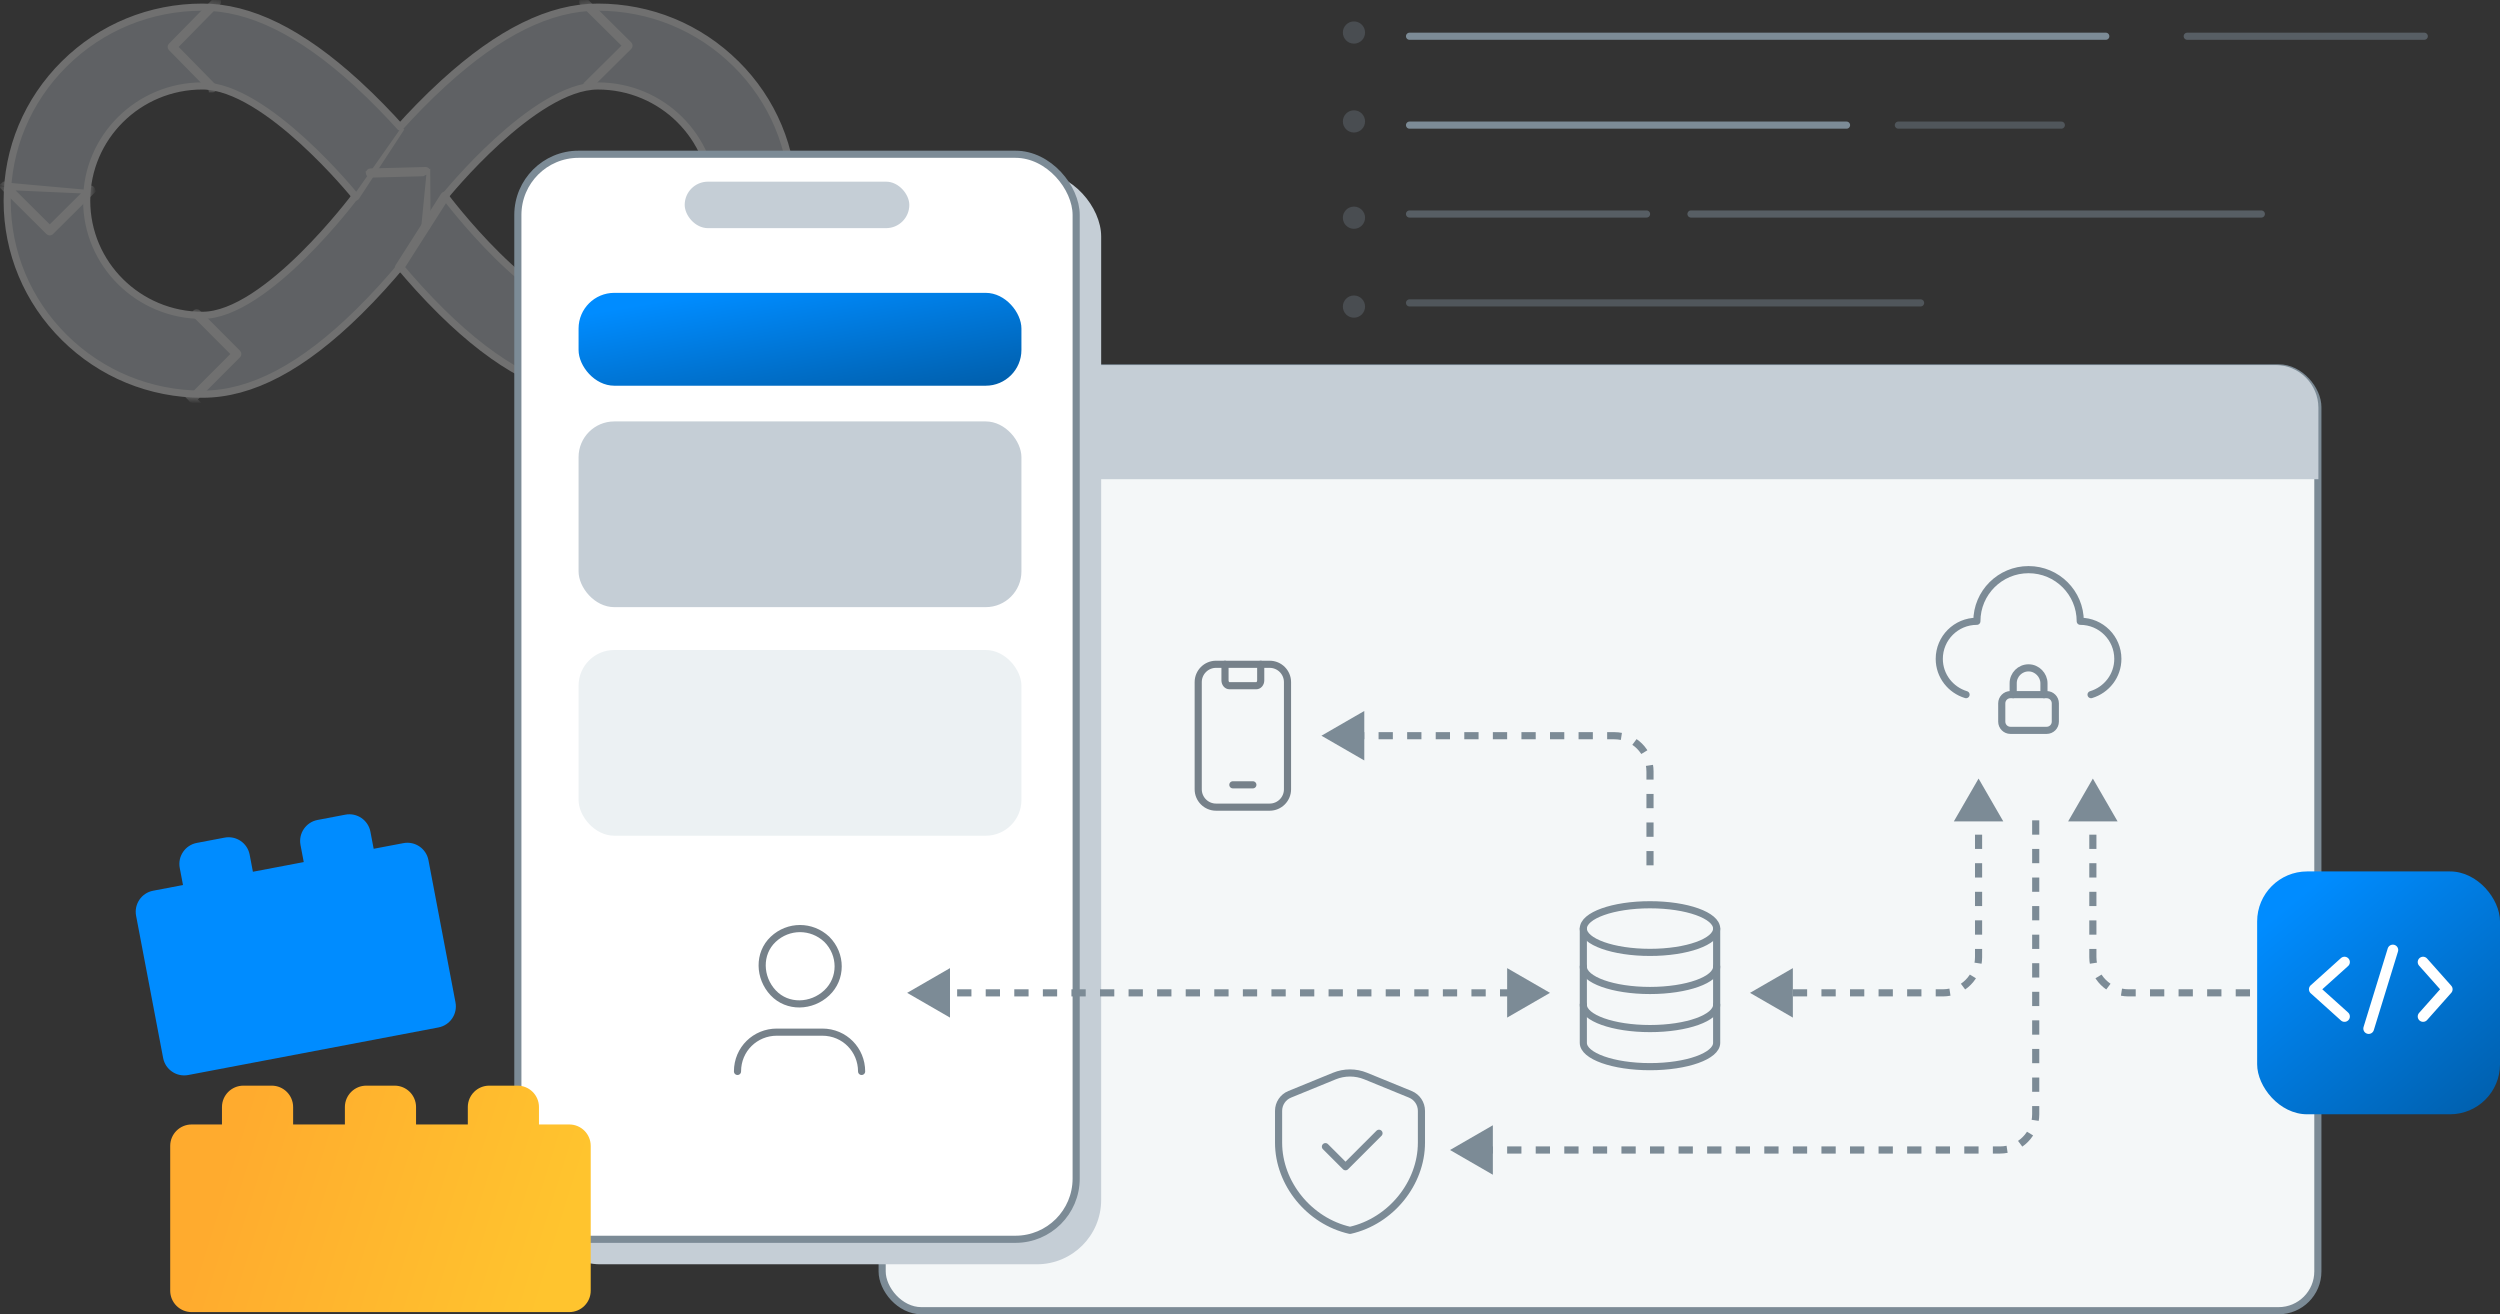 <svg xmlns="http://www.w3.org/2000/svg" width="350" height="184" viewBox="0 0 350 184" fill="none"><rect x="0" y="0" width="350" height="184" fill="#333333" stroke="none"/><circle opacity="0.3" cx="189.555" cy="4.555" r="1.555" fill="#7C8B96"></circle><circle opacity="0.3" cx="189.555" cy="16.999" r="1.555" fill="#7C8B96"></circle><circle opacity="0.3" cx="189.555" cy="55.367" r="1.555" fill="#7C8B96"></circle><circle opacity="0.3" cx="189.555" cy="42.923" r="1.555" fill="#7C8B96"></circle><circle opacity="0.3" cx="189.555" cy="30.48" r="1.555" fill="#7C8B96"></circle><path d="M197.334 17.518H258.515" stroke="#7C8B96" stroke-linecap="round"></path><path opacity="0.4" d="M265.771 17.518H288.585" stroke="#7C8B96" stroke-linecap="round"></path><path d="M197.334 55.885H215.999" stroke="#7C8B96" stroke-linecap="round"></path><path opacity="0.5" d="M224.293 55.885H242.958" stroke="#7C8B96" stroke-linecap="round"></path><path d="M197.334 5.074H294.809" stroke="#7C8B96" stroke-linecap="round"></path><path opacity="0.4" d="M197.334 42.405H268.885" stroke="#7C8B96" stroke-linecap="round"></path><path opacity="0.5" d="M306.215 5.074H339.398" stroke="#7C8B96" stroke-linecap="round"></path><path opacity="0.5" d="M197.334 29.961H230.517" stroke="#7C8B96" stroke-linecap="round"></path><path opacity="0.5" d="M236.738 29.961H316.585" stroke="#7C8B96" stroke-linecap="round"></path><rect x="123.5" y="51.5" width="201" height="132" rx="5.5" fill="#F4F7F8" stroke="#7C8B96"></rect><path d="M110 57.107C110 53.793 112.686 51.107 116 51.107H318.576C321.89 51.107 324.576 53.793 324.576 57.107V67.086H110V57.107Z" fill="#C5CED6"></path><circle cx="120.696" cy="59.096" r="2.706" fill="white"></circle><circle cx="129.976" cy="59.096" r="2.706" fill="#04BC00"></circle><circle cx="139.253" cy="59.096" r="2.706" fill="url(#paint0_linear_9569_5454)"></circle><rect x="75" y="24.096" width="79.163" height="152.904" rx="9" fill="#C5CED6"></rect><g opacity="0.3"><path d="M103.03 8.935C97.867 3.818 91.003 1 83.698 1C77.013 1 69.95 4.477 62.107 11.63C59.655 13.866 57.531 16.102 56.02 17.779C54.506 16.102 52.382 13.866 49.933 11.63C42.09 4.477 35.028 1 28.339 1C21.038 1 14.171 3.818 9.008 8.935C3.847 14.052 1.004 20.854 1.004 28.093C1.004 35.332 3.847 42.134 9.01 47.251C14.174 52.368 21.038 55.186 28.342 55.186C35.198 55.186 42.364 51.407 50.25 43.629C52.544 41.367 54.544 39.111 56.023 37.351C57.502 39.111 59.505 41.37 61.796 43.629C69.679 51.404 76.846 55.186 83.704 55.186C91.005 55.186 97.873 52.368 103.036 47.251C108.199 42.134 111.042 35.332 111.042 28.093C111.042 20.854 108.199 14.052 103.036 8.935H103.03ZM28.339 44.148C19.392 44.148 12.136 36.961 12.136 28.09C12.136 19.22 19.389 12.032 28.339 12.032C37.29 12.032 49.732 27.46 49.732 27.46C49.732 27.46 37.287 44.145 28.339 44.145V44.148ZM83.698 44.148C74.75 44.148 62.306 27.463 62.306 27.463C62.306 27.463 74.75 12.035 83.698 12.035C92.646 12.035 99.901 19.223 99.901 28.093C99.901 36.963 92.649 44.151 83.698 44.151V44.148Z" fill="#C5CED6"></path><mask id="mask0_9569_5454" style="mask-type:luminance" maskUnits="userSpaceOnUse" x="0" y="0" width="112" height="56"><path d="M50.098 11.445L50.098 11.445C42.235 4.274 35.114 0.75 28.335 0.75C20.968 0.75 14.038 3.594 8.828 8.757L8.828 8.757C3.62 13.921 0.75 20.787 0.75 28.093C0.75 35.399 3.62 42.265 8.831 47.429C14.041 52.592 20.968 55.436 28.338 55.436C35.29 55.436 42.516 51.604 50.422 43.807C52.625 41.634 54.557 39.468 56.019 37.739C57.481 39.468 59.416 41.637 61.617 43.807C69.519 51.601 76.746 55.436 83.7 55.436C91.067 55.436 97.998 52.592 103.208 47.429C108.418 42.265 111.289 35.399 111.289 28.093C111.289 20.787 108.418 13.921 103.208 8.757L103.135 8.685H103.129C97.927 3.567 91.03 0.75 83.694 0.75C76.919 0.75 69.798 4.274 61.935 11.445C59.574 13.598 57.517 15.751 56.016 17.407C54.513 15.751 52.456 13.599 50.098 11.445ZM28.085 43.896C19.389 43.764 12.382 36.738 12.382 28.09C12.382 19.36 19.521 12.282 28.335 12.282C30.507 12.282 32.916 13.22 35.326 14.658C37.731 16.092 40.112 18.009 42.22 19.931C44.327 21.852 46.156 23.774 47.459 25.217C48.11 25.938 48.629 26.538 48.985 26.959C49.163 27.169 49.301 27.334 49.393 27.446C49.399 27.453 49.404 27.459 49.41 27.466C49.403 27.475 49.395 27.485 49.387 27.495C49.295 27.617 49.157 27.795 48.979 28.023C48.623 28.477 48.103 29.127 47.452 29.907C46.149 31.467 44.319 33.546 42.212 35.624C40.103 37.704 37.722 39.777 35.317 41.328C32.907 42.883 30.501 43.895 28.335 43.895H28.085V43.896ZM62.643 27.498C62.635 27.488 62.627 27.478 62.62 27.469C62.626 27.462 62.631 27.456 62.637 27.449C62.729 27.336 62.867 27.172 63.045 26.962C63.401 26.541 63.92 25.941 64.572 25.22C65.875 23.777 67.704 21.855 69.811 19.934C71.919 18.011 74.3 16.095 76.705 14.66C79.115 13.223 81.524 12.285 83.694 12.285C92.506 12.285 99.648 19.363 99.648 28.093C99.648 36.74 92.644 43.767 83.944 43.899V43.898H83.694C81.529 43.898 79.123 42.886 76.713 41.331C74.308 39.779 71.927 37.707 69.818 35.627C67.711 33.549 65.881 31.47 64.578 29.91C63.927 29.13 63.407 28.48 63.051 28.025C62.873 27.798 62.735 27.62 62.643 27.498Z" fill="white" stroke="white" stroke-width="0.5"></path></mask><g mask="url(#mask0_9569_5454)"><path d="M29.451 12.57L29.451 12.57L29.454 12.572C29.463 12.582 29.473 12.59 29.483 12.599V12.69H29.733C29.838 12.69 29.93 12.649 30 12.587L30.008 12.58L30.014 12.573C30.162 12.419 30.162 12.178 30.014 12.025L30.014 12.025L30.012 12.023L24.661 6.568L30.576 0.543C30.727 0.391 30.734 0.14 30.572 -0.016C30.419 -0.164 30.169 -0.17 30.015 -0.01L23.83 6.293L23.83 6.293L23.828 6.295C23.684 6.445 23.677 6.689 23.831 6.843L29.451 12.57Z" fill="white" stroke="white" stroke-width="0.5"></path><path d="M0.381 25.77L0.381 25.77L12.974 26.898C13.127 26.747 13.134 26.494 12.971 26.339C12.819 26.191 12.57 26.184 12.415 26.343L6.964 31.765L0.938 25.771L0.938 25.771L0.933 25.766C0.785 25.627 0.542 25.611 0.381 25.77ZM7.244 32.597L12.974 26.898L0.381 26.328L0.381 26.328C0.381 26.328 0.381 26.328 0.381 26.328L6.684 32.594C6.762 32.677 6.868 32.712 6.964 32.712H6.967C7.077 32.712 7.176 32.664 7.243 32.597L7.244 32.597Z" fill="white" stroke="white" stroke-width="0.5"></path><path d="M51.876 24.618L59.199 24.425L59.985 24.021L59.985 24.022C59.985 23.922 59.948 23.814 59.858 23.733C59.781 23.665 59.697 23.636 59.604 23.631L59.593 23.63L59.582 23.63L51.86 23.833C51.632 23.835 51.473 24.023 51.473 24.228H51.472L51.473 24.237C51.481 24.445 51.651 24.618 51.867 24.618H51.869V24.618L51.876 24.618ZM60.031 31.574L59.985 24.023L59.243 31.575C59.243 31.576 59.243 31.576 59.243 31.576C59.244 31.799 59.427 31.968 59.637 31.968C59.854 31.968 60.031 31.795 60.031 31.575L60.031 31.574Z" fill="white" stroke="white" stroke-width="0.5"></path><path d="M26.967 56.155H27.575L27.349 55.931L33.429 49.839C33.429 49.839 33.429 49.838 33.429 49.838C33.584 49.684 33.578 49.44 33.433 49.288L33.433 49.288L33.43 49.285L27.809 43.649L27.809 43.649L27.803 43.644C27.655 43.504 27.412 43.489 27.252 43.648L27.252 43.648L27.247 43.653C27.1 43.806 27.1 44.047 27.247 44.201L27.247 44.201L27.25 44.205L32.597 49.564L26.69 55.485C26.69 55.485 26.69 55.485 26.69 55.485C26.642 55.533 26.608 55.59 26.59 55.652H26.356L26.592 55.885C26.611 55.944 26.645 56 26.695 56.047L26.695 56.047L26.7 56.051C26.77 56.114 26.862 56.155 26.967 56.155Z" fill="white" stroke="white" stroke-width="0.5"></path><path d="M81.456 0.542L87.361 6.391L82.02 11.684L82.194 11.859L82.02 11.684C81.865 11.837 81.864 12.082 82.016 12.237C82.094 12.32 82.2 12.356 82.297 12.356H82.3C82.4 12.356 82.501 12.316 82.576 12.241L88.197 6.671C88.353 6.516 88.353 6.268 88.197 6.113L82.012 -0.016C81.857 -0.17 81.611 -0.17 81.456 -0.016C81.3 0.139 81.3 0.387 81.456 0.542L81.456 0.542Z" fill="white" stroke="white" stroke-width="0.5"></path><path d="M104.833 32.693L104.855 32.715H104.958C105.068 32.715 105.167 32.667 105.235 32.6L105.059 32.423L105.235 32.6L111.42 26.471C111.576 26.316 111.576 26.068 111.42 25.913C111.265 25.76 111.018 25.76 110.863 25.913L104.958 31.765L99.614 26.469C99.459 26.316 99.213 26.316 99.058 26.469C98.901 26.624 98.901 26.872 99.058 27.027L104.675 32.594C104.721 32.642 104.776 32.675 104.833 32.693Z" fill="white" stroke="white" stroke-width="0.5"></path><path d="M85.337 55.482L79.435 49.633L84.776 44.34L84.603 44.166L84.776 44.34C84.932 44.185 84.932 43.937 84.776 43.782C84.621 43.629 84.375 43.629 84.22 43.782L78.599 49.352C78.443 49.507 78.443 49.755 78.599 49.91L84.781 56.036C84.859 56.119 84.964 56.155 85.061 56.155C85.162 56.155 85.262 56.114 85.337 56.04C85.494 55.885 85.494 55.637 85.337 55.482Z" fill="white" stroke="white" stroke-width="0.5"></path><path d="M49.513 27.793L49.513 27.792C49.335 27.677 49.275 27.434 49.397 27.249L49.397 27.249L49.606 27.386L49.397 27.248L49.513 27.793ZM49.513 27.793L49.517 27.795C49.577 27.832 49.651 27.855 49.727 27.855C49.855 27.855 49.979 27.792 50.055 27.679L50.055 27.679L50.057 27.677L56.397 17.983L49.513 27.793Z" fill="white" stroke="white" stroke-width="0.5"></path><path d="M55.916 37.875H56.166V37.779C56.195 37.755 56.222 37.726 56.244 37.693L56.244 37.693L56.247 37.688L62.634 27.671L62.634 27.671L62.636 27.667C62.748 27.484 62.691 27.245 62.513 27.13L62.513 27.13L62.506 27.126C62.324 27.016 62.086 27.071 61.969 27.248L61.969 27.248L61.967 27.251L55.581 37.271L55.581 37.271L55.579 37.274C55.466 37.458 55.524 37.697 55.702 37.812L55.71 37.817L55.717 37.821C55.766 37.848 55.834 37.875 55.916 37.875Z" fill="white" stroke="white" stroke-width="0.5"></path></g><path d="M103.03 8.935C97.867 3.818 91.003 1 83.698 1C77.013 1 69.95 4.477 62.107 11.63C59.655 13.866 57.531 16.102 56.02 17.779C54.506 16.102 52.382 13.866 49.933 11.63C42.09 4.477 35.028 1 28.339 1C21.038 1 14.171 3.818 9.008 8.935C3.847 14.052 1.004 20.854 1.004 28.093C1.004 35.332 3.847 42.134 9.01 47.251C14.174 52.368 21.038 55.186 28.342 55.186C35.198 55.186 42.364 51.407 50.25 43.629C52.544 41.367 54.544 39.111 56.023 37.351C57.502 39.111 59.505 41.37 61.796 43.629C69.679 51.404 76.846 55.186 83.704 55.186C91.005 55.186 97.873 52.368 103.036 47.251C108.199 42.134 111.042 35.332 111.042 28.093C111.042 20.854 108.199 14.052 103.036 8.935H103.03ZM28.339 44.148C19.392 44.148 12.136 36.961 12.136 28.09C12.136 19.22 19.389 12.032 28.339 12.032C37.29 12.032 49.732 27.46 49.732 27.46C49.732 27.46 37.287 44.145 28.339 44.145V44.148ZM83.698 44.148C74.75 44.148 62.306 27.463 62.306 27.463C62.306 27.463 74.75 12.035 83.698 12.035C92.646 12.035 99.901 19.223 99.901 28.093C99.901 36.963 92.649 44.151 83.698 44.151V44.148Z" stroke="white" stroke-linecap="round" stroke-linejoin="round"></path></g><rect x="72.5" y="21.596" width="78.163" height="151.904" rx="8.5" fill="white" stroke="#7C8B96"></rect><rect x="81" y="91" width="62" height="26" rx="5" fill="#ECF1F3"></rect><rect x="81" y="59" width="62" height="26" rx="5" fill="#C5CED6"></rect><rect x="81" y="41" width="62" height="13" rx="5" fill="url(#paint1_linear_9569_5454)"></rect><rect x="316" y="122" width="34" height="34" rx="7" fill="url(#paint2_linear_9569_5454)"></rect><rect x="95.857" y="25.434" width="31.448" height="6.507" rx="3.253" fill="#C5CED6"></rect><path fill-rule="evenodd" clip-rule="evenodd" d="M199.001 159.978C199.001 165.654 194.734 170.962 189.001 172.251C183.267 170.962 179.001 165.654 179.001 159.978V155.519C179.001 154.504 179.614 153.589 180.554 153.206L186.804 150.648C188.212 150.072 189.789 150.072 191.197 150.648L197.447 153.206C198.387 153.591 199.001 154.504 199.001 155.519V159.978V159.978Z" stroke="#7C8B96" stroke-linecap="round" stroke-linejoin="round"></path><path d="M193.06 158.656L188.372 163.344L185.56 160.531" stroke="#7C8B96" stroke-linecap="round" stroke-linejoin="round"></path><path d="M127 139L133 135.536L133 142.464L127 139Z" fill="#7C8B96"></path><path d="M217 139L211 142.464L211 135.536L217 139Z" fill="#7C8B96"></path><path d="M277 109L280.464 115H273.536L277 109Z" fill="#7C8B96"></path><path d="M247 139L272 139C274.761 139 277 136.761 277 134L277 114" stroke="#7C8B96" stroke-dasharray="2 2"></path><path d="M315 139L298 139C295.239 139 293 136.761 293 134L293 114" stroke="#7C8B96" stroke-dasharray="2 2"></path><path d="M207 161L280 161C282.761 161 285 158.761 285 156L285 114" stroke="#7C8B96" stroke-dasharray="2 2"></path><path d="M189 103L226 103C228.761 103 231 105.239 231 108L231 122" stroke="#7C8B96" stroke-dasharray="2 2"></path><path d="M286.154 97.25V95.653C286.154 94.523 285.19 93.5 284 93.5C282.81 93.5 281.846 94.463 281.846 95.653V97.25" stroke="#7C8B96" stroke-linecap="round" stroke-linejoin="round"></path><path fill-rule="evenodd" clip-rule="evenodd" d="M286.529 102.249H281.464C280.791 102.249 280.246 101.704 280.246 101.032V98.467C280.246 97.794 280.791 97.249 281.464 97.249H286.529C287.201 97.249 287.746 97.794 287.746 98.467V101.032C287.746 101.704 287.201 102.249 286.529 102.249Z" stroke="#7C8B96" stroke-linecap="round" stroke-linejoin="round"></path><path d="M292.748 97.25C294.912 96.598 296.498 94.614 296.498 92.239C296.498 89.335 294.142 86.98 291.235 86.98C291.235 82.988 287.995 79.75 283.998 79.75C280.002 79.75 276.762 82.988 276.762 86.98C273.855 86.98 271.498 89.335 271.498 92.239C271.498 94.614 273.085 96.598 275.248 97.25" stroke="#7C8B96" stroke-linecap="round" stroke-linejoin="round"></path><path fill-rule="evenodd" clip-rule="evenodd" d="M221.666 146C221.666 147.841 225.844 149.333 230.999 149.333C236.154 149.333 240.332 147.841 240.332 146V130C240.332 128.158 236.154 126.666 230.999 126.666C225.844 126.666 221.666 128.158 221.666 130V146Z" stroke="#7C8B96" stroke-linecap="round" stroke-linejoin="round"></path><path d="M240.332 130C240.332 131.842 236.154 133.334 230.999 133.334C225.844 133.334 221.666 131.842 221.666 130" stroke="#7C8B96" stroke-linecap="round" stroke-linejoin="round"></path><path d="M240.332 140.667C240.332 142.508 236.154 144 230.999 144C225.844 144 221.666 142.508 221.666 140.667" stroke="#7C8B96" stroke-linecap="round" stroke-linejoin="round"></path><path d="M240.332 135.334C240.332 137.176 236.154 138.668 230.999 138.668C225.844 138.668 221.666 137.176 221.666 135.334" stroke="#7C8B96" stroke-linecap="round" stroke-linejoin="round"></path><path d="M293 109L296.464 115H289.536L293 109Z" fill="#7C8B96"></path><path d="M245 139L251 135.536L251 142.464L245 139Z" fill="#7C8B96"></path><path d="M203 161L209 157.536L209 164.464L203 161Z" fill="#7C8B96"></path><path d="M185 103L191 99.536L191 106.464L185 103Z" fill="#7C8B96"></path><path fill-rule="evenodd" clip-rule="evenodd" d="M34.075 151.991C32.418 151.991 31.075 153.335 31.075 154.991V157.426H26.829C25.172 157.426 23.829 158.769 23.829 160.426V180.692C23.829 182.349 25.172 183.692 26.829 183.692H79.701C81.358 183.692 82.701 182.349 82.701 180.692V160.426C82.701 158.769 81.358 157.426 79.701 157.426H75.456V154.991C75.456 153.335 74.113 151.991 72.456 151.991H68.493C66.836 151.991 65.493 153.335 65.493 154.991V157.426H58.247V154.991C58.247 153.335 56.904 151.991 55.247 151.991H51.284C49.627 151.991 48.284 153.335 48.284 154.991V157.426H41.038V154.991C41.038 153.335 39.695 151.991 38.038 151.991H34.075Z" fill="url(#paint3_linear_9569_5454)"></path><path fill-rule="evenodd" clip-rule="evenodd" d="M44.458 114.794C42.83 115.103 41.761 116.673 42.071 118.301L42.525 120.691L35.407 122.045L34.952 119.654C34.643 118.027 33.072 116.958 31.445 117.268L27.552 118.008C25.924 118.317 24.855 119.888 25.165 121.515L25.619 123.905L21.44 124.7C19.812 125.009 18.744 126.58 19.053 128.207L22.838 148.117C23.148 149.745 24.718 150.813 26.346 150.504L61.382 143.843C63.01 143.533 64.078 141.963 63.769 140.335L59.984 120.426C59.674 118.798 58.104 117.729 56.476 118.039L52.313 118.83L51.859 116.44C51.549 114.813 49.979 113.744 48.351 114.053L44.458 114.794Z" fill="#008CFF"></path><path d="M134 139H216" stroke="#7C8B96" stroke-dasharray="2 2"></path><path d="M171.5 93.001V95.251C171.5 95.664 171.78 96.001 172.125 96.001H175.875C176.22 96.001 176.5 95.664 176.5 95.251V93.001" stroke="#76818A" stroke-linecap="round" stroke-linejoin="round"></path><path d="M172.6 109.875H175.4" stroke="#76818A" stroke-linecap="round" stroke-linejoin="round"></path><path fill-rule="evenodd" clip-rule="evenodd" d="M170.25 93H177.75C179.131 93 180.25 94.119 180.25 95.5V110.5C180.25 111.882 179.131 113 177.75 113H170.25C168.869 113 167.75 111.882 167.75 110.5V95.5C167.75 94.119 168.869 93 170.25 93Z" stroke="#76818A" stroke-linecap="round" stroke-linejoin="round"></path><path d="M103.25 150C103.25 146.875 105.75 144.5 108.75 144.5H115.125C118.25 144.5 120.625 147 120.625 150" stroke="#76818A" stroke-linecap="round" stroke-linejoin="round"></path><path d="M115.75 131.5C117.875 133.625 117.875 137 115.75 139C113.625 141 110.25 141.125 108.25 139C106.25 136.875 106.125 133.5 108.25 131.5C110.375 129.5 113.625 129.5 115.75 131.5" stroke="#76818A" stroke-linecap="round" stroke-linejoin="round"></path><path d="M328.231 142.308L324 138.5L328.231 134.692" stroke="white" stroke-width="1.5" stroke-linecap="round" stroke-linejoin="round"></path><path d="M339.231 134.692L342.615 138.5L339.231 142.308" stroke="white" stroke-width="1.5" stroke-linecap="round" stroke-linejoin="round"></path><path d="M335 133L331.615 144" stroke="white" stroke-width="1.5" stroke-linecap="round" stroke-linejoin="round"></path><defs><linearGradient id="paint0_linear_9569_5454" x1="138.286" y1="52.237" x2="142.775" y2="52.992" gradientUnits="userSpaceOnUse"><stop stop-color="#FFAB2E"></stop><stop offset="1" stop-color="#FFC42E"></stop></linearGradient><linearGradient id="paint1_linear_9569_5454" x1="99.38" y1="41" x2="103.345" y2="64.133" gradientUnits="userSpaceOnUse"><stop stop-color="#008CFF"></stop><stop offset="1" stop-color="#00569C"></stop></linearGradient><linearGradient id="paint2_linear_9569_5454" x1="326.079" y1="122" x2="356.597" y2="159.331" gradientUnits="userSpaceOnUse"><stop stop-color="#008CFF"></stop><stop offset="1" stop-color="#00569C"></stop></linearGradient><linearGradient id="paint3_linear_9569_5454" x1="42.744" y1="127.666" x2="88.494" y2="141.967" gradientUnits="userSpaceOnUse"><stop stop-color="#FFAB2E"></stop><stop offset="1" stop-color="#FFC42E"></stop></linearGradient></defs></svg>